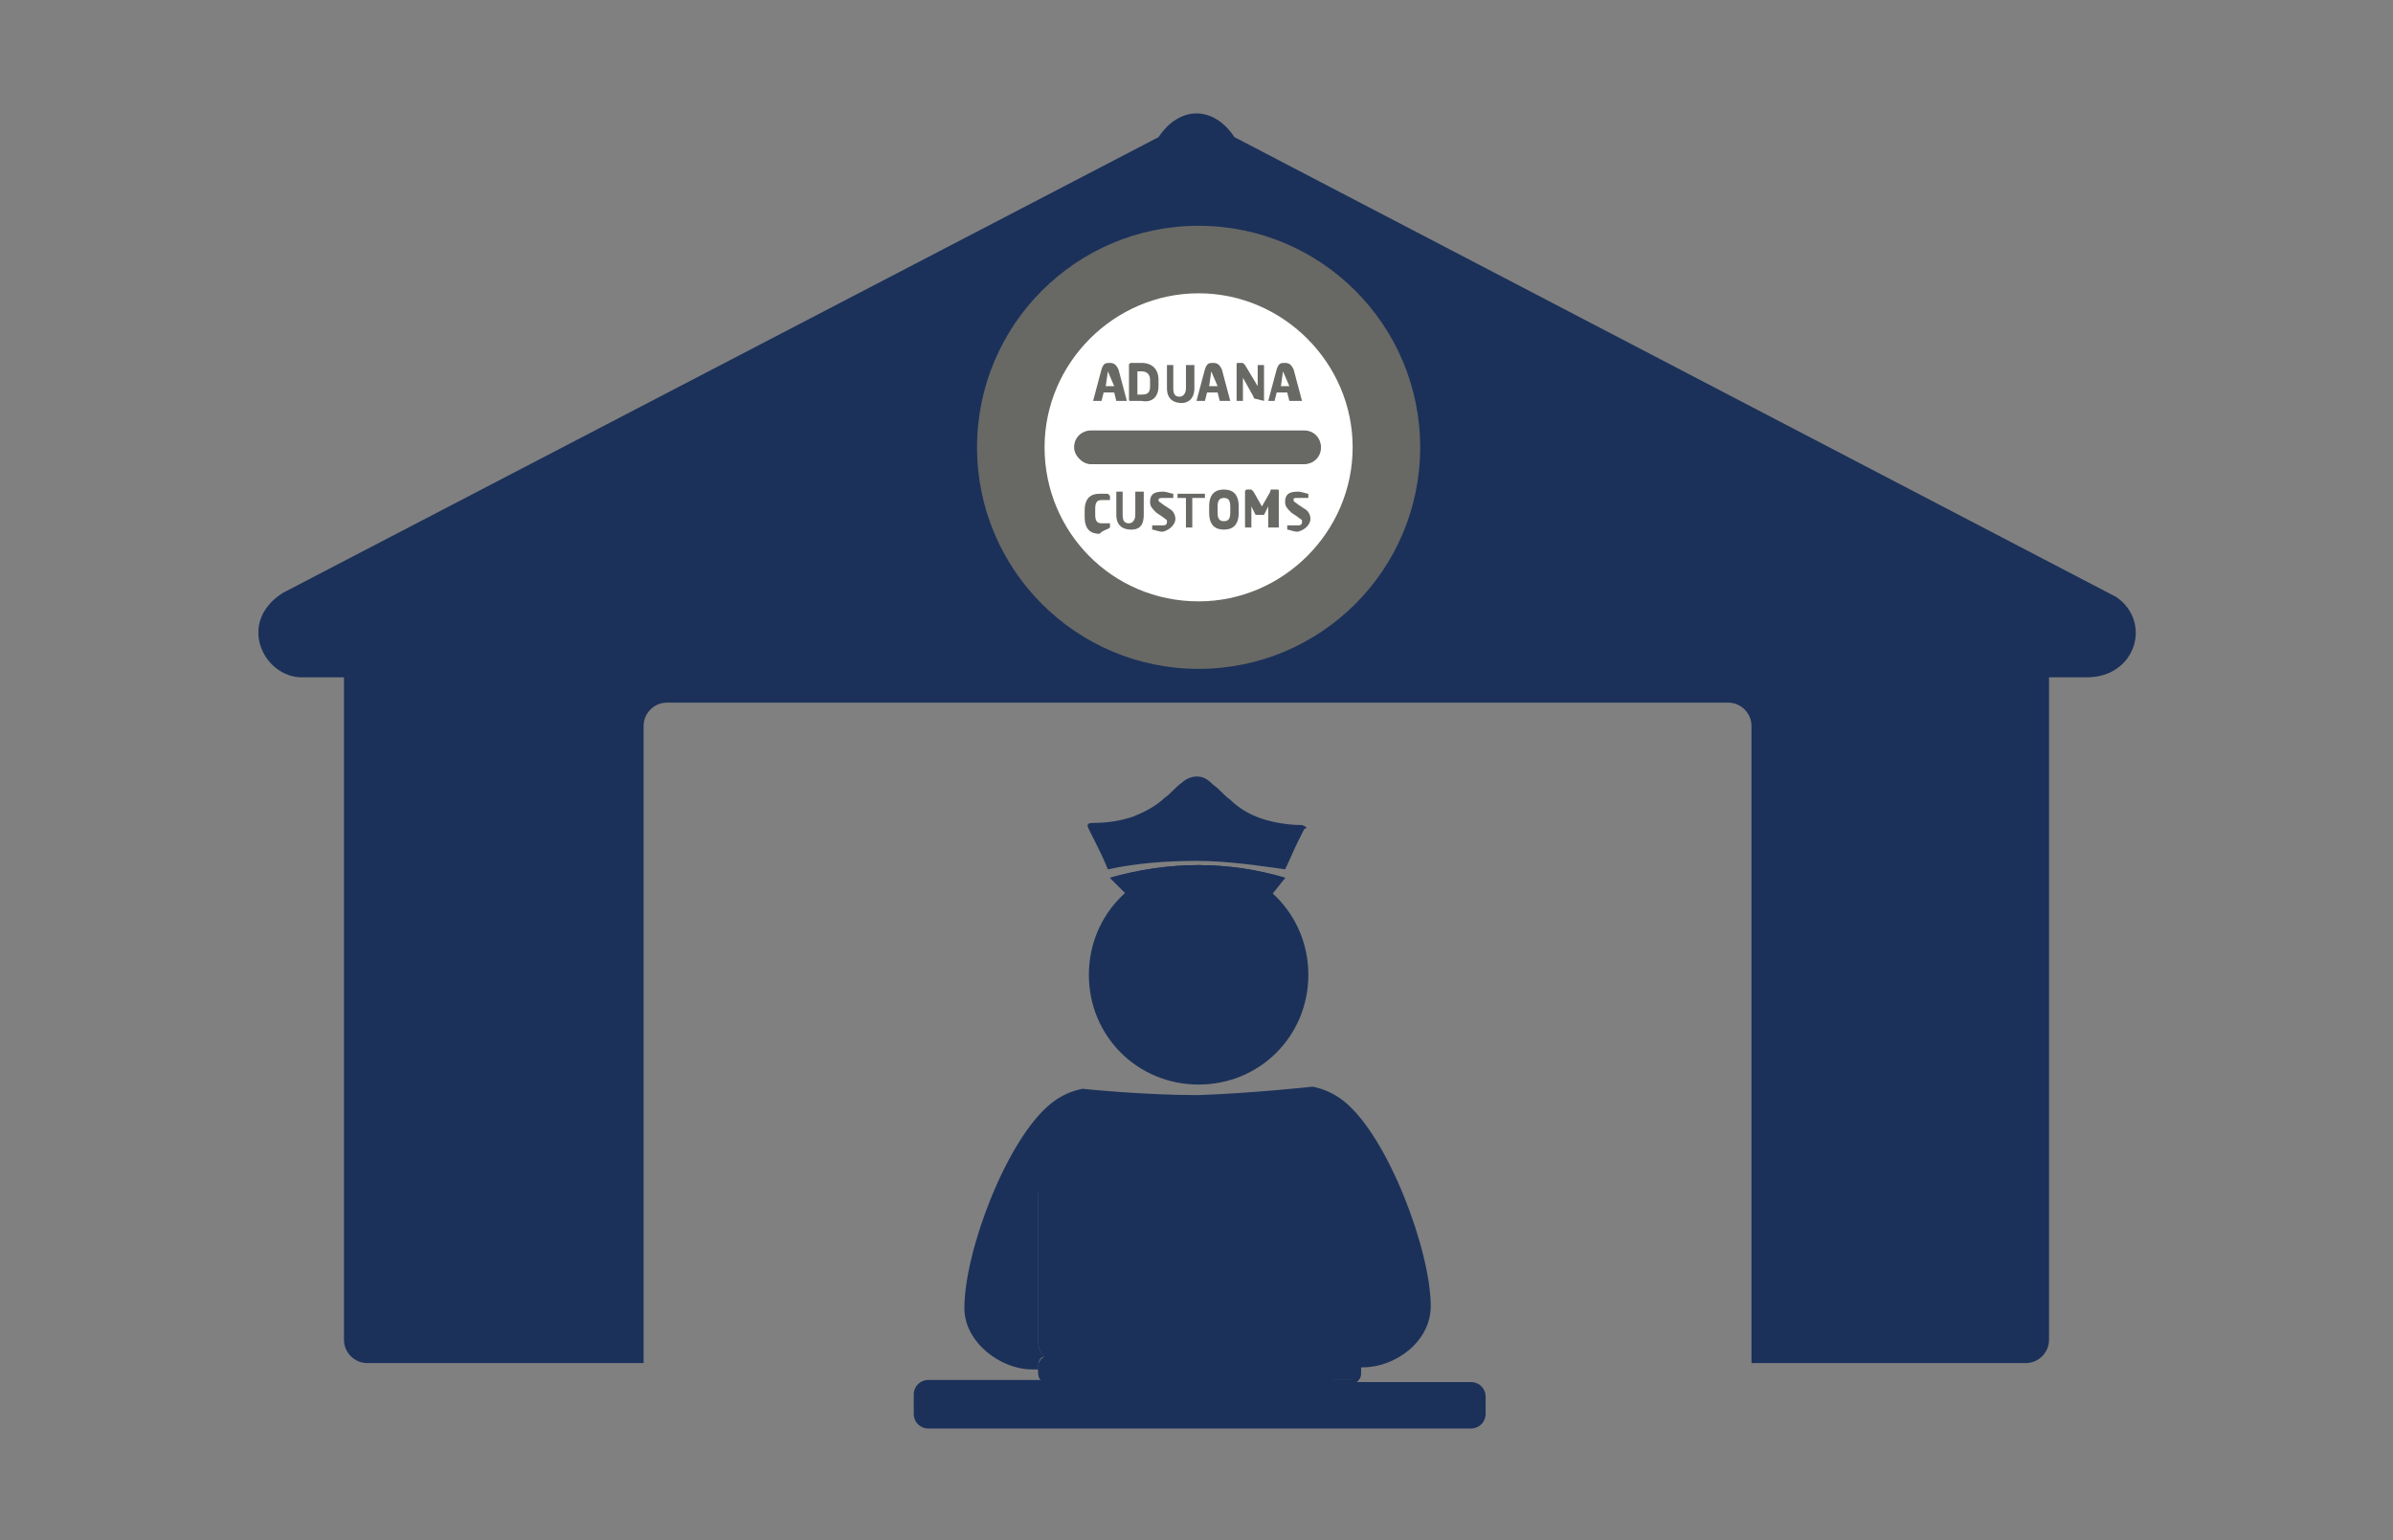<?xml version="1.0" encoding="utf-8"?>
<!-- Generator: Adobe Illustrator 19.2.1, SVG Export Plug-In . SVG Version: 6.00 Build 0)  -->
<svg version="1.1" id="Capa_1" xmlns="http://www.w3.org/2000/svg" xmlns:xlink="http://www.w3.org/1999/xlink" x="0px" y="0px"
	 width="113.4px" height="73px" viewBox="0 0 113.4 73" style="enable-background:new 0 0 113.4 73;" xml:space="preserve">
<rect x="0" y="0" width="113.4" height="73" fill="#808080" stroke="none"/>
<style type="text/css">
	.st0{fill:#1B315A;}
	.st1{fill:#686865;}
	.st2{fill:#FFFFFF;}
</style>
<g>
	<path class="st0" d="M62.2,51.5c0.5,0.1,1,0.3,1.5,0.7c2.1,1.7,4.1,7.1,4.1,9.7c0,1.7-1.7,2.9-3.2,2.9h-0.3l0,0
		c0-0.2-0.1-0.4-0.3-0.5c0.2-0.2,0.3-0.4,0.3-0.7v-7c0-0.5-0.4-1-1-1H50.2c-0.5,0-1,0.4-1,1v7c0,0.3,0.1,0.5,0.3,0.7
		c-0.2,0-0.3,0.2-0.3,0.5v0.1h-0.3c-1.5,0-3.2-1.3-3.2-2.9c0-2.7,2-8,4.1-9.7c0.5-0.4,1-0.6,1.5-0.7c0,0,2.8,0.3,5.5,0.3
		C59.5,51.8,62.2,51.5,62.2,51.5"/>
	<path class="st0" d="M51.6,46.2c0-2.9,2.3-5.2,5.2-5.2s5.2,2.3,5.2,5.2s-2.3,5.2-5.2,5.2C53.9,51.4,51.6,49.1,51.6,46.2"/>
	<path class="st0" d="M49.4,65.5c-0.1-0.1-0.2-0.2-0.2-0.4v-0.3c0-0.2,0.1-0.4,0.3-0.5c-0.2-0.2-0.3-0.5-0.3-0.8v-7c0-0.5,0.4-1,1-1
		h13.2c0.5,0,1,0.4,1,1v7c0,0.3-0.1,0.5-0.3,0.7c0.2,0.1,0.3,0.3,0.3,0.5V65c0,0.2-0.1,0.3-0.2,0.4L49.4,65.5"/>
	<path class="st0" d="M43.3,66.1c0-0.4,0.3-0.7,0.7-0.7h5.4c-0.1-0.1-0.2-0.2-0.2-0.4v-0.2c0-0.2,0.1-0.4,0.3-0.5
		c-0.2-0.2-0.3-0.4-0.3-0.7v-7.1c0-0.5,0.4-1,1-1h13.3c0.5,0,1,0.4,1,1v7.1c0,0.3-0.1,0.6-0.3,0.7c0.2,0.1,0.3,0.3,0.3,0.5v0.3
		c0,0.2-0.1,0.3-0.2,0.4h5.4c0.4,0,0.7,0.3,0.7,0.7V67c0,0.4-0.3,0.7-0.7,0.7H44c-0.4,0-0.7-0.3-0.7-0.7V66.1 M63.4,64.5H49.7
		c-0.1,0-0.3,0.1-0.3,0.3v0.3c0,0.1,0.1,0.3,0.3,0.3h14.2c0.1,0,0.3-0.1,0.3-0.3v-0.3c0-0.1-0.1-0.3-0.3-0.3H63.4z M50.1,55.7
		c-0.4,0-0.7,0.3-0.7,0.7v7.1c0,0.4,0.3,0.7,0.7,0.7h13.3c0.4,0,0.7-0.3,0.7-0.7v-7.1c0-0.4-0.3-0.7-0.7-0.7
		C63.4,55.7,50.1,55.7,50.1,55.7z"/>
	<path class="st0" d="M97.1,32.1v31.4c0,0.6-0.5,1.1-1.1,1.1H83V34.4c0-0.6-0.5-1.1-1.1-1.1H31.6c-0.6,0-1.1,0.5-1.1,1.1v30.2H17.4
		c-0.6,0-1.1-0.5-1.1-1.1V32.1h-2c-1.8,0-3.1-2.6-0.9-4L54.9,6.5c1-1.5,2.6-1.5,3.6,0l41.8,21.8c1.7,1.2,0.9,3.8-1.4,3.8H97.1"/>
	<path class="st1" d="M56.8,10.7c5.8,0,10.5,4.7,10.5,10.5s-4.7,10.5-10.5,10.5S46.3,27,46.3,21.2S51,10.7,56.8,10.7"/>
	<path class="st2" d="M49.5,21.2c0-4,3.3-7.3,7.3-7.3s7.3,3.3,7.3,7.3s-3.3,7.3-7.3,7.3C52.7,28.5,49.5,25.2,49.5,21.2"/>
	<path class="st1" d="M50.9,21.2c0-0.5,0.4-0.8,0.8-0.8h10.1c0.5,0,0.8,0.4,0.8,0.8l0,0c0,0.5-0.4,0.8-0.8,0.8H51.7
		C51.3,22,50.9,21.6,50.9,21.2L50.9,21.2"/>
	<path class="st1" d="M52.6,25v-0.2l0,0l0,0c-0.1,0-0.2,0-0.4,0s-0.3-0.1-0.3-0.4v-0.3c0-0.3,0.1-0.4,0.3-0.4c0.1,0,0.3,0,0.4,0l0,0
		l0,0v-0.2c0,0,0,0-0.1-0.1c-0.1,0-0.2,0-0.4,0c-0.4,0-0.7,0.2-0.7,0.8v0.3c0,0.6,0.3,0.8,0.7,0.8C52.3,25.1,52.5,25.1,52.6,25
		C52.5,25.1,52.6,25,52.6,25"/>
	<path class="st1" d="M54.2,24.4v-1.1c0,0,0,0-0.1,0h-0.3l0,0v1.1c0,0.2-0.1,0.4-0.3,0.4s-0.3-0.1-0.3-0.4v-1.1l0,0h-0.3l0,0v1.1
		c0,0.5,0.3,0.7,0.7,0.7C53.9,25.1,54.2,25,54.2,24.4"/>
	<path class="st1" d="M55.7,24.6c0-0.2-0.1-0.4-0.3-0.5l-0.3-0.2c-0.1-0.1-0.2-0.1-0.2-0.2s0.1-0.1,0.2-0.1c0.2,0,0.4,0,0.5,0l0,0
		l0,0v-0.2l0,0c-0.1,0-0.3-0.1-0.5-0.1c-0.5,0-0.6,0.2-0.6,0.5c0,0.2,0.1,0.3,0.3,0.5l0.3,0.2c0.1,0.1,0.2,0.1,0.2,0.2
		s0,0.2-0.2,0.2c-0.1,0-0.4,0-0.5,0l0,0l0,0v0.2l0,0c0.1,0,0.3,0.1,0.5,0.1C55.5,25.1,55.7,24.8,55.7,24.6"/>
	<path class="st1" d="M57.1,23.6v-0.2c0,0,0,0-0.1,0h-1.2l0,0v0.2l0,0h0.4V25l0,0h0.3l0,0v-1.4H57.1L57.1,23.6"/>
	<path class="st1" d="M58.3,24.3c0,0.3-0.1,0.4-0.3,0.4s-0.3-0.1-0.3-0.4V24c0-0.3,0.1-0.4,0.3-0.4s0.3,0.1,0.3,0.4V24.3 M58.7,24.3
		V24c0-0.6-0.3-0.8-0.7-0.8s-0.7,0.2-0.7,0.8v0.3c0,0.6,0.3,0.8,0.7,0.8S58.7,24.9,58.7,24.3"/>
	<path class="st1" d="M60.6,25v-1.7c0-0.1,0-0.1-0.1-0.1h-0.2c-0.1,0-0.1,0-0.1,0.1L59.8,24l0,0l0,0l-0.4-0.7l-0.1-0.1h-0.2
		c0,0-0.1,0-0.1,0.1V25l0,0h0.3l0,0v-1l0,0l0,0l0.2,0.4c0,0,0,0,0.1,0h0.2h0.1l0.2-0.4l0,0l0,0v1l0,0H60.6
		C60.6,25.1,60.6,25.1,60.6,25"/>
	<path class="st1" d="M62.1,24.6c0-0.2-0.1-0.4-0.3-0.5l-0.3-0.2c-0.1-0.1-0.2-0.1-0.2-0.2s0-0.1,0.2-0.1s0.4,0,0.5,0l0,0l0,0v-0.2
		l0,0c-0.1,0-0.3-0.1-0.5-0.1c-0.5,0-0.6,0.2-0.6,0.5c0,0.2,0.1,0.3,0.3,0.5l0.3,0.2c0.1,0.1,0.2,0.1,0.2,0.2s0,0.2-0.2,0.2
		c-0.1,0-0.4,0-0.5,0l0,0l0,0v0.2l0,0c0.1,0,0.3,0.1,0.5,0.1C61.9,25.1,62.1,24.8,62.1,24.6"/>
	<path class="st1" d="M52.8,18.3h-0.4l0.1-0.7l0,0l0,0L52.8,18.3 M53.4,19L53.4,19L53,17.5c-0.1-0.2-0.2-0.3-0.4-0.3s-0.3,0-0.4,0.3
		L51.8,19l0,0l0,0h0.4l0,0l0.1-0.4h0.5l0.1,0.4l0,0H53.4C53.4,19.1,53.4,19,53.4,19"/>
	<path class="st1" d="M54.5,18.3c0,0.3-0.1,0.4-0.4,0.4c-0.1,0-0.1,0-0.2,0v-1.1c0,0,0.1,0,0.2,0c0.2,0,0.4,0.1,0.4,0.4V18.3
		 M54.9,18.3V18c0-0.5-0.3-0.8-0.8-0.8c-0.2,0-0.4,0-0.5,0c0,0-0.1,0-0.1,0.1v1.6c0,0.1,0,0.1,0.1,0.1s0.3,0,0.5,0
		C54.6,19.1,54.9,18.8,54.9,18.3"/>
	<path class="st1" d="M56.6,18.4v-1.1c0,0,0,0-0.1,0h-0.3l0,0v1.1c0,0.2-0.1,0.4-0.3,0.4s-0.3-0.1-0.3-0.4v-1.1l0,0h-0.3l0,0v1.1
		c0,0.5,0.3,0.7,0.7,0.7C56.3,19.1,56.6,18.9,56.6,18.4"/>
	<path class="st1" d="M57.7,18.3h-0.4l0.1-0.7l0,0l0,0L57.7,18.3 M58.3,19L58.3,19l-0.4-1.5c-0.1-0.2-0.2-0.3-0.4-0.3
		s-0.3,0-0.4,0.3L56.7,19l0,0l0,0H57c0,0,0,0,0.1,0l0.1-0.4h0.5l0.1,0.4l0,0H58.3C58.3,19.1,58.3,19,58.3,19"/>
	<path class="st1" d="M59.9,19v-1.7l0,0h-0.3l0,0v1l0,0l0,0l-0.6-1l-0.1-0.1h-0.2c-0.1,0-0.1,0-0.1,0.1v1.6V19h0.3c0,0,0,0,0-0.1v-1
		l0,0l0,0l0.5,0.9c0,0.1,0.1,0.1,0.1,0.1L59.9,19C59.9,19.1,59.9,19,59.9,19"/>
	<path class="st1" d="M61.1,18.3h-0.4l0.1-0.7l0,0l0,0L61.1,18.3 M61.7,19L61.7,19l-0.4-1.5c-0.1-0.2-0.2-0.3-0.4-0.3
		s-0.3,0-0.4,0.3L60.1,19l0,0l0,0h0.3l0,0l0.1-0.4H61l0.1,0.4l0,0H61.7C61.6,19.1,61.7,19,61.7,19"/>
	<path class="st0" d="M52.6,41.6c2.8-0.8,5.6-0.8,8.3,0l-0.8,1c-2.2,1.3-4.3,1.3-6.5,0L52.6,41.6z"/>
	<path class="st0" d="M52.6,41.6c2.8-0.8,5.6-0.8,8.3,0l-0.8,1c-2.2,1.3-4.3,1.3-6.5,0L52.6,41.6z"/>
	<path class="st0" d="M61.7,39.1c-0.6,0-1.3-0.1-1.9-0.3c-0.6-0.2-1.1-0.5-1.5-0.9c-0.3-0.2-0.5-0.5-0.8-0.7
		c-0.3-0.3-0.5-0.4-0.8-0.4c-0.2,0-0.5,0.1-0.7,0.3c-0.3,0.2-0.5,0.5-0.8,0.7c-0.4,0.4-1,0.7-1.5,0.9c-0.6,0.2-1.2,0.3-1.9,0.3
		c-0.3,0-0.3,0.1-0.2,0.3s0.2,0.4,0.3,0.6c0.2,0.4,0.4,0.8,0.6,1.3c1.4-0.3,2.8-0.4,4.2-0.4s2.8,0.2,4.2,0.4
		c0.2-0.4,0.4-0.9,0.6-1.3c0.1-0.2,0.2-0.4,0.3-0.6C62,39.2,61.9,39.2,61.7,39.1"/>
	<path class="st0" d="M57.8,39.4c0-0.1,0-0.1-0.1-0.2c-0.1-0.2-0.1-0.3,0-0.5c0-0.1,0.1-0.2,0.1-0.3c-0.1-0.1-0.2-0.2-0.3-0.3
		c-0.2,0.2-0.5,0.2-0.7,0.1l0,0l0,0l0,0l0,0c-0.3,0.1-0.5,0.1-0.7-0.1c-0.1,0.1-0.2,0.2-0.3,0.3c0,0.1,0.1,0.2,0.1,0.3
		c0.1,0.2,0,0.3,0,0.5c0,0.1,0,0.1-0.1,0.2c-0.1,0.2,0,0.4,0.2,0.6c0.1,0.1,0.3,0.2,0.5,0.3c0.1,0,0.3,0.1,0.4,0.2
		c0.1-0.1,0.2-0.2,0.4-0.2c0.2-0.1,0.3-0.2,0.5-0.3C57.8,39.9,57.8,39.7,57.8,39.4"/>
</g>
</svg>
